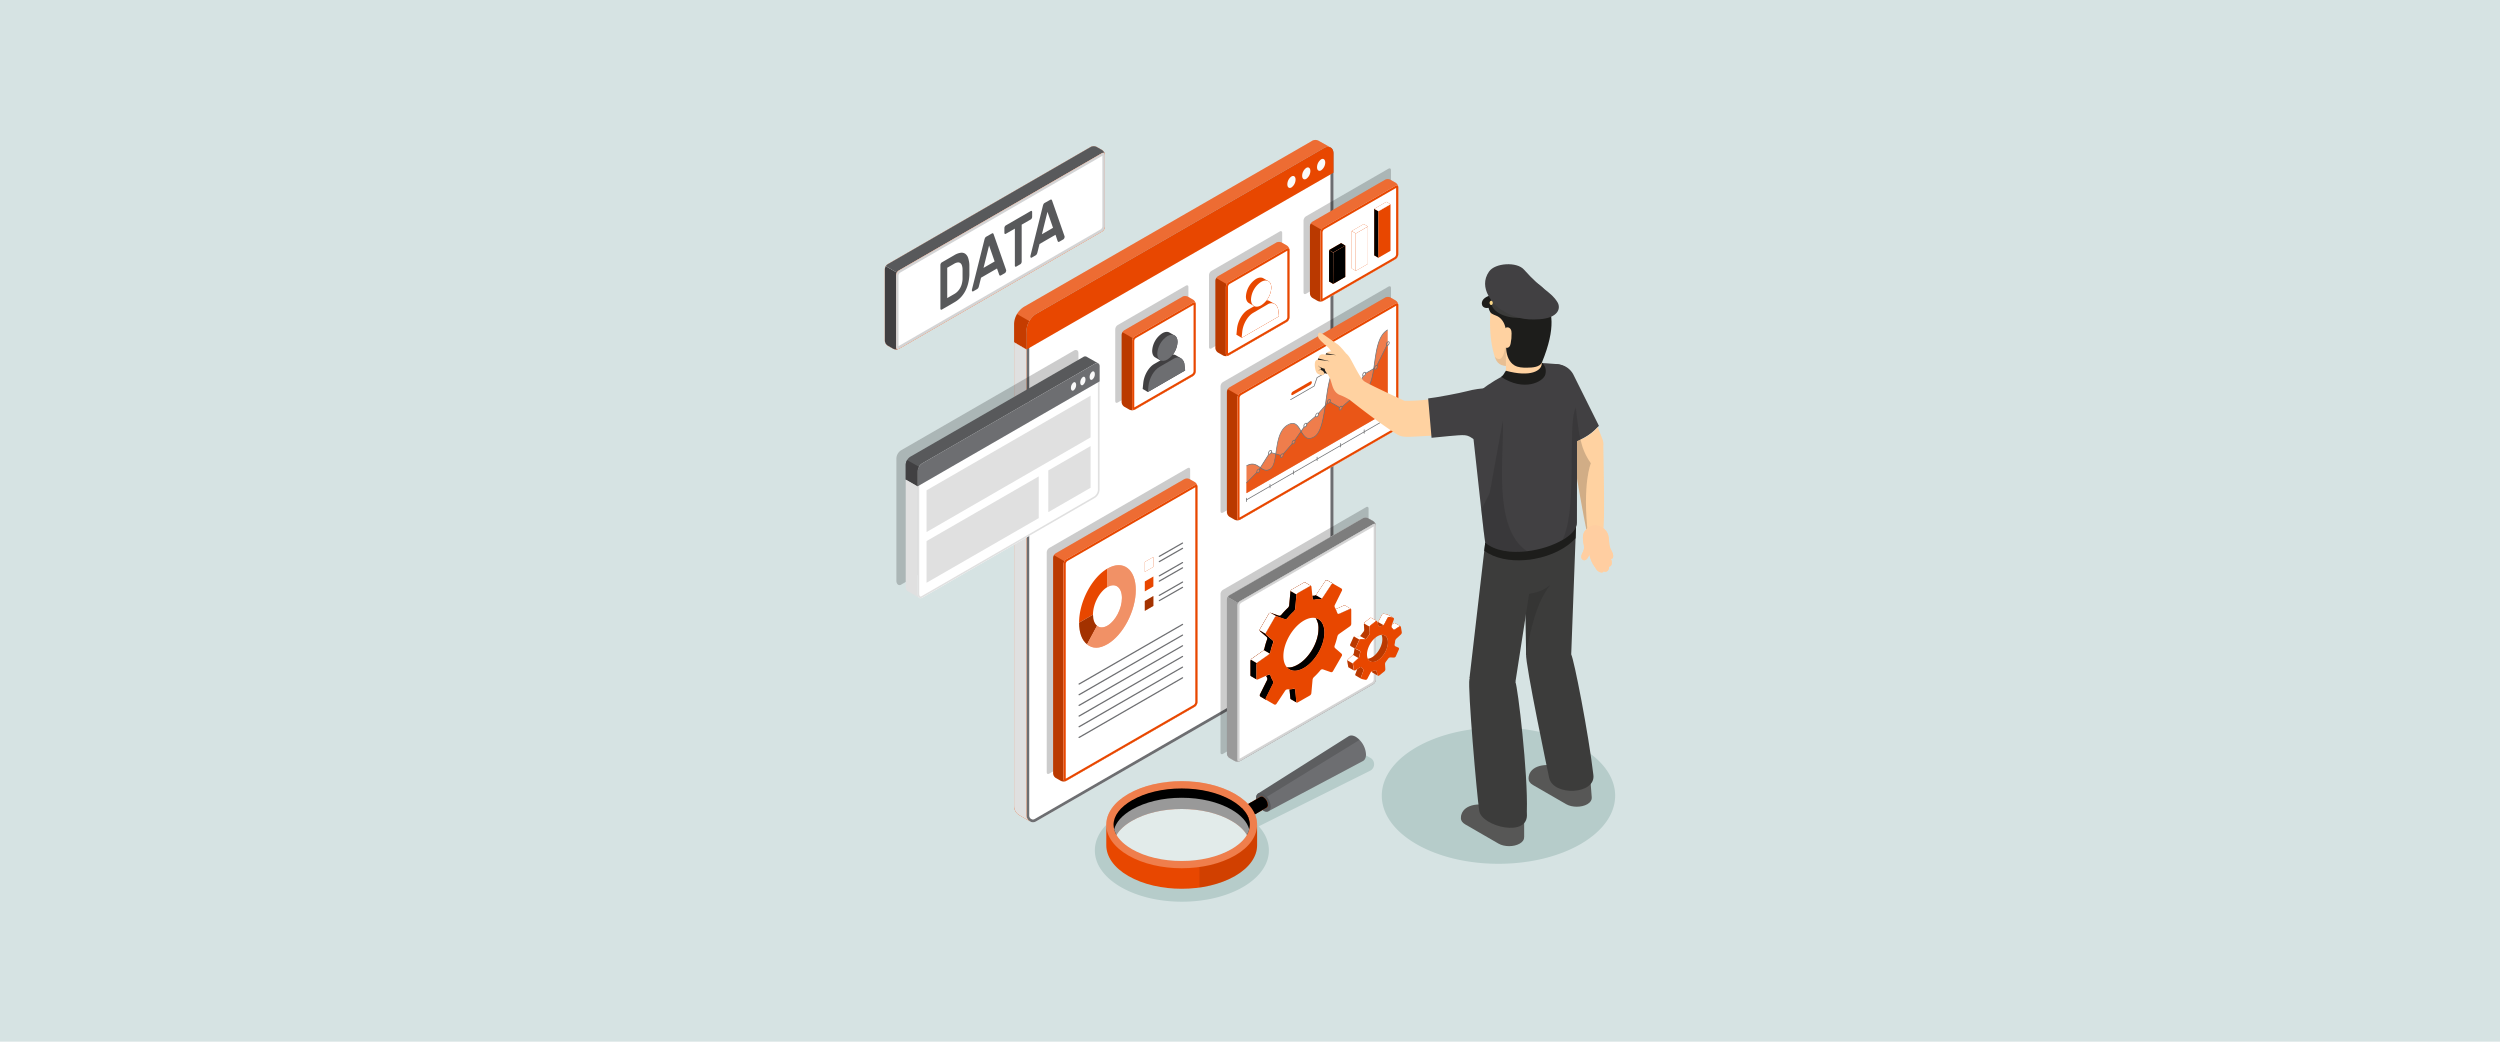 <svg xmlns="http://www.w3.org/2000/svg" width="1440" height="600" fill="none" xmlns:v="https://vecta.io/nano"><style><![CDATA[.B{fill:#e84700}.C{opacity:.2}.D{fill:#fff}.E{fill:#000}.F{fill:#6d6e71}.G{opacity:.3}.H{fill:#414042}.I{fill:#1d1d1b}.J{fill:#ffd2a1}.K{fill:#58595b}.L{fill:#e0e0e0}.M{fill:#6f6f6f}.N{fill:#3c3c3b}]]></style><path fill="#d6e3e3" d="M0 0h1440v600H0z"/><g clip-path="url(#A)"><g fill="#b6ccca"><path d="M910.65 430.57c26.25 15.32 26.24 40.16 0 55.49s-68.8 15.32-95.05 0-26.24-40.17 0-55.49 68.8-15.34 95.05 0zm-130.54 2.32a10.15 10.15 0 0 1 5 1.23l3.75 2.17a4.22 4.22 0 0 1 2.32 5.5c-.43 1.06-1.27 1.89-2.32 2.32l-63.81 31.84c4.42 4.9 6.38 10.42 5.69 16.07-.88 7.2-6.15 13.93-14.84 18.95-9.41 5.43-21.88 8.42-35.13 8.42s-25.73-3-35.13-8.42c-9.66-5.58-15-13.08-15-21.12s5.32-15.54 15-21.12c9.4-5.43 21.88-8.42 35.12-8.42 12.76 0 24.83 2.78 34.1 7.85l59.65-33.73a10.24 10.24 0 0 1 5.6-1.54z"/></g><path d="M768.07 87.91c0-.17-.04-.34-.09-.51.02-.03.02-.08 0-.11-.02-.17-.06-.34-.13-.5-.07-.25-.18-.49-.33-.71a.79.79 0 0 0-.18-.29c-.04-.08-.09-.14-.16-.2-.1-.14-.23-.27-.37-.37-.14-.11-.3-.2-.47-.27-1.25-.48-2.66-.3-3.75.47l-165.77 95.42c-3.07 1.77-5.58 6.11-5.58 12.32v276.55c0 1.4.76 2.69 2 3.35l.24.16c.09.05.18.11.29.16a2.48 2.48 0 0 0 .48.17 4.18 4.18 0 0 0 .71.09c.65 0 1.29-.19 1.85-.53l.15-.09 5.32-3.07 160.23-92.39c3.29-2.15 5.37-5.73 5.58-9.66V88.61c.02-.24 0-.48-.02-.7z" class="D"/><path d="M764.97 86.23a1.38 1.38 0 0 1 .63.14l.1.05.09.07.05.05.14.18.11.18a.65.65 0 0 1 .11.22v.07l.15.45v.14.15V367.9a10.74 10.74 0 0 1-4.78 8.28L601.5 468.56l-5.17 3h-.05l-.15.1-.1.06c-.3.19-.65.29-1 .32h-.06a1.57 1.57 0 0 1-.37-.05h-.1l-.15-.08-.12-.08-.09-.06h-.13c-.72-.38-1.17-1.13-1.17-1.94V193.16c0-6 2.47-9.6 4.78-10.94l165.7-95.45c.5-.31 1.06-.5 1.65-.54zm0-1.6c-.87.04-1.72.29-2.47.75l-165.68 95.46c-3.07 1.77-5.58 6.11-5.58 12.32v275.32 1.22c0 1.4.76 2.69 2 3.35l.24.16c.09.05.18.11.29.16a2.48 2.48 0 0 0 .48.17 4.18 4.18 0 0 0 .71.09h.08c.63-.02 1.24-.2 1.77-.53l.15-.09 5.32-3.07 160.23-92.39c3.29-2.15 5.37-5.73 5.58-9.66V87.91c0-.17-.04-.34-.09-.51.02-.03.02-.08 0-.11-.02-.17-.06-.34-.13-.5-.07-.25-.18-.49-.33-.71a.79.79 0 0 0-.18-.29c-.04-.08-.09-.14-.16-.2-.1-.14-.23-.27-.37-.37-.14-.11-.3-.2-.47-.27-.43-.22-.91-.33-1.39-.32z" class="F"/><g class="B"><path d="M766.28 84.91c-1.25-.48-2.66-.3-3.75.47l-165.71 95.46a12.37 12.37 0 0 0-5.58 9.66v10.82l-7.12-4.17v-10.69c.21-3.92 2.28-7.5 5.56-9.65l165.73-95.45a3.85 3.85 0 0 1 4-.33l6.87 3.88z"/><path d="M768.1 88.57c0-3.52-2.51-4.95-5.58-3.18l-165.7 95.45a12.37 12.37 0 0 0-5.58 9.66v10.83L768.1 99.46V88.57z"/></g><g class="C D"><path d="M762.52 85.39l-165.7 95.45c-1.64 1.03-2.98 2.45-3.92 4.14l-7.09-4.1a11.06 11.06 0 0 1 3.88-4.07L755.4 81.35c1.18-.86 2.74-.98 4.05-.33l6.81 3.88c-1.25-.46-2.65-.28-3.74.49z"/></g><path opacity=".15" d="M584.11 197.17v-10.72c.08-1.97.67-3.89 1.7-5.57l7.1 4.08a11.41 11.41 0 0 0-1.66 5.54v10.83l-7.14-4.16z" class="E"/><g fill="#fafafa"><path d="M743.88 101.65c-1.46 1.04-2.34 2.72-2.37 4.52 0 1.75 1.06 2.55 2.37 1.79 1.46-1.04 2.34-2.72 2.37-4.52 0-1.74-1.06-2.55-2.37-1.79zm8.52-4.93c-1.45 1.05-2.33 2.72-2.36 4.51 0 1.75 1.06 2.55 2.36 1.79 1.46-1.04 2.34-2.72 2.37-4.52 0-1.73-1.06-2.53-2.37-1.78zm8.57-4.93a5.69 5.69 0 0 0-2.36 4.53c0 1.74 1.06 2.54 2.36 1.79a5.7 5.7 0 0 0 2.37-4.53c-.05-1.74-1.11-2.54-2.37-1.79z"/></g><use href="#B" class="B"/><use href="#B" class="L"/><g class="C E"><path d="M704.41 339.73l82.5-47.62c.77-.45 1.39-.08 1.39.81v91.25a3.11 3.11 0 0 1-1.39 2.43l-82.5 47.63c-.78.44-1.4.08-1.4-.81v-91.27c.05-.98.57-1.88 1.4-2.42z"/></g><use href="#C" class="M"/><use href="#C" opacity=".8" class="D"/><g class="M"><path opacity=".9" d="M792.48 302.55c-.12-.78-.76-1.06-1.53-.62l-76.67 44.3c-.45.29-.83.68-1.09 1.15l-6-3.47a3.19 3.19 0 0 1 1.06-1.1l76.72-44.29a3.43 3.43 0 0 1 3.09 0l2.94 1.67c.8.54 1.34 1.4 1.48 2.36z"/><path opacity=".7" d="M714.28 438.29c-.98.48-2.12.48-3.1 0l-2.93-1.67c-.92-.58-1.49-1.57-1.55-2.65v-88.53c.02-.56.19-1.11.49-1.58l6 3.47a3.14 3.14 0 0 0-.46 1.52v88.55c0 .9.64 1.42 1.55.89z"/><use href="#D"/></g><use href="#D" opacity=".8" class="D"/><path d="M791.26 303.23v88.2c-.06.64-.39 1.23-.92 1.6l-76.37 44.02v-88.2c.06-.64.4-1.22.92-1.6l76.37-44.02zm.38-1.46c-.24 0-.48.09-.68.22l-76.68 44.24c-.91.59-1.49 1.58-1.55 2.67v88.55c0 .7.35 1.1.86 1.1.24 0 .48-.08.69-.21l76.69-44.29c.91-.6 1.48-1.59 1.54-2.67v-88.55c0-.7-.35-1.11-.86-1.11v.05h-.01z" class="G M"/><use href="#E" class="B"/><g class="C E"><use href="#E"/></g><use href="#F" class="B"/><use href="#F" class="C D"/><g class="B"><path d="M807.43 364.1l-.51-2.93c0-.26-.23-.47-.5-.46a.47.47 0 0 0-.3.12l-2.68 1.76c-.36.23-.83.14-1.07-.22 0 0 0-.01-.01-.02a6.32 6.32 0 0 0-.52-.64c-.33-.34-.45-.83-.32-1.28l1.37-3.7c.14-.35-.03-.74-.38-.88-.04-.02-.08-.03-.12-.04l-2-.46a1.11 1.11 0 0 0-1.15.54l-1.9 3.62c-.26.42-.67.73-1.15.87-.43.11-.84.24-1.25.41-.35.16-.76 0-.91-.34-.01-.03-.03-.06-.04-.1l-.69-2.27a.49.49 0 0 0-.57-.41.62.62 0 0 0-.28.14l-3 2.38a1.72 1.72 0 0 0-.57 1.29l.18 2.88c0 .51-.16 1-.47 1.4l-1.41 1.86c-.29.39-.75.62-1.24.63l-1.94-.1a1.26 1.26 0 0 0-1.12.69l-1.91 4.11c-.15.39.03.83.41 1l1.58.67c.41.2.63.65.54 1.09-.15.66-.27 1.33-.34 2-.08.5-.31.97-.66 1.33l-2.69 2.47c-.34.35-.5.84-.45 1.32l.51 2.93c0 .27.22.48.49.47.12 0 .23-.05.31-.12l2.68-1.77a.79.79 0 0 1 1.08.24 6.32 6.32 0 0 0 .52.64c.33.34.45.83.32 1.28l-1.37 3.7c-.14.35.03.74.38.88.04.02.08.03.12.04l2 .45a1.09 1.09 0 0 0 1.15-.53l1.9-3.63a2.11 2.11 0 0 1 1.15-.86c.43-.11.84-.24 1.25-.41.33-.18.75-.06.94.28.03.05.05.11.06.16l.68 2.27a.51.51 0 0 0 .59.41c.1-.02.19-.07.27-.14l3-2.39a1.65 1.65 0 0 0 .57-1.28l-.18-2.89c0-.5.17-.99.48-1.39l1.4-1.87c.29-.39.75-.62 1.24-.62l1.95.09c.47 0 .91-.26 1.12-.69l1.83-4.1a.77.77 0 0 0-.41-1l-1.57-.68c-.4-.2-.62-.64-.54-1.08.15-.66.26-1.33.33-2a2.51 2.51 0 0 1 .66-1.33l2.7-2.47a1.67 1.67 0 0 0 .46-1.33v.01zm-12.95 15.62c-3.29 2.58-6.44 1.88-7-1.57s1.59-8.35 4.87-10.93 6.44-1.88 7 1.57-1.59 8.34-4.87 10.93z"/><use href="#G"/></g><use href="#G" class="C E"/><g class="B"><path d="M778.33 359.35v-8.06a.52.52 0 0 0-.43-.59c-.12-.02-.25 0-.36.07l-6.22 2.8c-.37.16-.8 0-.96-.37-.01-.03-.03-.07-.04-.1-.34-1.08-.81-2.12-1.39-3.09-.26-.46-.3-1.01-.09-1.5l4.14-8.35c.19-.44.03-.95-.37-1.22l-4.49-2.59c-.42-.25-.97-.12-1.24.29l-5.16 7.76c-.33.42-.83.67-1.36.67-1.13-.03-2.26.09-3.36.34-.39.11-.8-.13-.91-.52a.59.59 0 0 1-.02-.14l-.68-6.78c.01-.29-.21-.53-.5-.54-.12 0-.24.03-.34.11l-7 4c-.45.29-.76.77-.84 1.3l-.7 7.77a2.57 2.57 0 0 1-.72 1.45c-1.39 1.28-2.68 2.65-3.88 4.11a1.35 1.35 0 0 1-1.37.39l-4.48-1.57c-.48-.15-1 .04-1.26.47l-5.13 8.89a1.08 1.08 0 0 0 .22 1.32l3.6 3.1a1.36 1.36 0 0 1 .35 1.38c-.66 1.77-1.21 3.58-1.62 5.42a2.68 2.68 0 0 1-.89 1.35l-6.38 4.49c-.42.33-.68.83-.71 1.37v8.06a.52.52 0 0 0 .43.59c.12.02.25 0 .36-.07l6.21-2.8c.38-.16.81.02.97.39l.03.09a14.43 14.43 0 0 0 1.38 3.08c.27.46.3 1.01.1 1.5l-4.14 8.35c-.22.44-.06.97.36 1.22l4.5 2.6c.43.21.95.09 1.24-.29l5.16-7.77a1.7 1.7 0 0 1 1.35-.67c1.13.03 2.26-.09 3.36-.34.39-.11.8.13.91.52a.59.59 0 0 1 .02.14l.69 6.78c-.01.29.21.53.5.54.12 0 .24-.03.34-.11l7-4a1.85 1.85 0 0 0 .83-1.3l.7-7.77c.08-.55.33-1.06.73-1.45 1.38-1.28 2.68-2.65 3.87-4.11a1.37 1.37 0 0 1 1.38-.39l4.48 1.57c.48.15 1-.04 1.26-.47l5.13-8.89a1.08 1.08 0 0 0-.23-1.32l-3.59-3.1c-.38-.35-.51-.89-.35-1.38.66-1.77 1.2-3.58 1.62-5.42a2.64 2.64 0 0 1 .89-1.35l6.38-4.49c.42-.33.69-.83.72-1.37zm-27.3 25.35c-6.52 3.76-11.8.71-11.8-6.81s5.28-16.67 11.8-20.43 11.79-.71 11.79 6.81-5.28 16.67-11.79 20.43z"/><use href="#H"/></g><use href="#H" class="C D"/><g class="C E"><path d="M704.41 220.05l95.41-55c.78-.45 1.4-.09 1.4.81v72c-.05.99-.57 1.89-1.4 2.42l-95.41 55c-.78.45-1.4.09-1.4-.81v-72c.05-.99.57-1.89 1.4-2.42z"/></g><path d="M797.84 171.43l-89.6 51.65c-.91.59-1.48 1.59-1.54 2.67v69.29c.06 1.08.64 2.07 1.55 2.66l2.93 1.66a3.45 3.45 0 0 0 3.1 0l89.59-51.66c.91-.59 1.48-1.59 1.54-2.67v-69.3c-.06-1.08-.63-2.07-1.55-2.65l-2.89-1.67c-.99-.49-2.15-.49-3.13.02z" class="B"/><path d="M714.28 299.35c-.98.48-2.12.48-3.1 0l-2.93-1.67c-.92-.58-1.49-1.57-1.55-2.65v-69.28a3.12 3.12 0 0 1 .49-1.57l6 3.47a3.14 3.14 0 0 0-.46 1.52v69.28c0 .9.64 1.42 1.55.9z" class="C E"/><g class="C D"><path d="M805.39 175.45c-.12-.77-.75-1-1.52-.61l-89.59 51.66c-.45.29-.83.68-1.09 1.15l-6-3.47a3.19 3.19 0 0 1 1.06-1.1l89.6-51.65a3.43 3.43 0 0 1 3.09 0l2.93 1.67c.82.53 1.38 1.38 1.52 2.35z"/></g><path d="M803.87 174.84l-89.59 51.66c-.91.59-1.49 1.58-1.55 2.67v69.29c0 1 .7 1.38 1.55.89l89.59-51.66c.91-.59 1.48-1.59 1.54-2.67v-69.29c0-.98-.69-1.38-1.54-.89z" class="D"/><path d="M804.18 176.09v68.93c-.06.64-.4 1.22-.92 1.6l-89.29 51.48v-68.93c.06-.64.4-1.22.92-1.6l89.29-51.48zm.38-1.46c-.24 0-.48.08-.69.21l-89.59 51.66c-.91.59-1.49 1.58-1.55 2.67v69.29c0 .69.35 1.1.86 1.1.24 0 .48-.08.69-.21l89.59-51.66c.91-.59 1.48-1.59 1.54-2.67v-69.29c0-.69-.34-1.1-.85-1.1z" class="B"/><g class="F"><path d="M717.97 288.12c-.08 0-.14-.04-.18-.11-.06-.09-.03-.22.07-.27l81.35-47c.1-.06.23-.02.29.08.06.09.03.22-.07.27l-81.35 47s-.07.03-.11.03z"/><path d="M717.97 289.13c-.12 0-.21-.09-.21-.21v-1.95c0-.12.09-.21.21-.21s.21.09.21.21v1.95c0 .12-.09.21-.21.21z"/><use href="#I"/><path d="M745.09 273.4c-.12 0-.21-.09-.21-.21v-2c0-.12.09-.21.21-.21s.21.09.21.21v2c0 .12-.09.21-.21.21zm13.56-7.87c-.11 0-.2-.08-.21-.19v-2.01c0-.12.09-.21.21-.21a.2.2 0 0 1 .2.2v2.01a.2.2 0 0 1-.2.2zm13.55-7.86c-.12 0-.21-.09-.21-.21v-2c0-.11.1-.2.21-.21.12 0 .21.09.21.21v2c0 .12-.09.21-.21.21zm13.56-7.87c-.12 0-.21-.09-.21-.21v-2c0-.12.09-.21.21-.21s.21.09.21.21v2c0 .12-.09.21-.21.21zm13.56-7.86c-.12 0-.21-.09-.21-.21v-2c0-.12.09-.21.21-.21.11 0 .2.1.21.21v2c0 .11-.1.2-.21.21z"/></g><g class="B"><path opacity=".7" d="M717.97 268.34c6.78-3.92 8.48 4.89 13.56 2s1.69-20.55 10.17-25.44 6.78 11.74 15.25 6.84 5.08-36.2 13.56-41.09 6.78 19.81 15.25 14.8 3.39-29.48 13.56-35.35v47l-81.35 47v-15.76z"/><path opacity=".7" d="M799.32 198.92v38.11l-81.35 47v-5.87l6-6c.12.3.43.38.79.17a1.86 1.86 0 0 0 .85-1.47c.02-.2-.06-.39-.21-.52l5.5-8.74c.19.13.45.13.64 0a1.75 1.75 0 0 0 .67-.78l5.43 1.56a1.5 1.5 0 0 0-.17.69c0 .54.38.76.85.49.49-.33.8-.88.84-1.47a.88.88 0 0 0-.08-.39l5.26-6.08c.13.25.42.31.76.11.5-.32.81-.87.84-1.46a.67.67 0 0 0-.17-.49l5.43-7.84a.57.57 0 0 0 .68 0c.49-.33.8-.88.84-1.47a.81.81 0 0 0 0-.22l5.13-4.46c.1.38.43.5.83.28.49-.33.8-.88.84-1.47a.86.86 0 0 0-.09-.39l5.27-6.08c.13.24.42.3.75.1a1.65 1.65 0 0 0 .6-.63l5.58 3.23c-.15.25-.24.54-.25.83 0 .54.38.76.85.49.5-.33.82-.87.85-1.47a.81.81 0 0 0 0-.22l5.14-4.45c.09.38.42.5.82.27.5-.33.82-.87.85-1.47a.55.55 0 0 0-.32-.57l5.72-11.56c.18.05.38.02.53-.09.5-.32.82-.87.85-1.46l5.08-2.93c0 .54.38.76.85.49.5-.33.82-.87.85-1.47.03-.24-.1-.48-.32-.58l5.7-11.52c.18 0 .36-.06.49-.2z"/></g><g class="F"><path d="M717.97 278.33a.2.2 0 0 1-.2-.22.19.19 0 0 1 .05-.13l6-6.05c.08-.08.21-.08.29 0s.08.2 0 .28l-6 6c-.03.06-.08.1-.14.11v.01zm7.42-7.86s-.07.01-.11 0c-.1-.06-.13-.19-.07-.29l5.51-8.74c.05-.1.18-.13.27-.07.1.06.13.19.07.29l-5.51 8.75s-.11.07-.17.06h.01zm12.24-7.99h-.06l-5.42-1.56c-.11-.03-.17-.15-.14-.26.02-.1.12-.17.22-.15h.03l5.43 1.56c.11.03.17.15.14.26-.03.08-.11.14-.2.14v.01zm1.43-.67s-.1-.02-.13-.06c-.08-.08-.08-.21 0-.29l5.27-6.08c.08-.08.2-.08.28 0s.08.21 0 .29l-5.27 6.08s-.1.06-.16.06h.01zm6.71-7.94s-.08.02-.12 0c-.1-.06-.12-.19-.06-.29l5.43-7.83c.08-.07.21-.07.29 0 .09.07.12.2.05.29l-5.39 7.74c-.04.07-.12.1-.2.09zm6.92-9.52c-.06 0-.12-.02-.16-.07-.08-.08-.08-.2 0-.28l5.14-4.45c.1-.06.23-.02.29.08.04.07.03.16-.02.23l-5.14 4.45s-.07.05-.11.05v-.01zm6.71-6.03s-.09-.02-.13-.05c-.08-.08-.08-.22 0-.3l5.27-6.08c.08-.08.22-.08.3 0a.24.24 0 0 1 0 .3l-5.28 6.04c-.04.05-.1.09-.16.09zm12.2-3.39h-.1l-5.53-3.25a.2.2 0 0 1-.09-.27c.06-.11.18-.15.29-.09l5.58 3.22c.1.06.13.19.07.29-.04.08-.14.12-.23.1h.01zm1.42-.36c-.06 0-.11-.03-.15-.07-.08-.08-.08-.21 0-.3l5.13-4.44c.1-.06.23-.02.29.08.04.07.03.16-.02.23l-5.13 4.45s-.08.04-.12.05zm6.49-6.23h-.09c-.1-.05-.15-.17-.1-.28l5.71-11.54c.05-.1.18-.14.28-.09s.15.17.1.28l-5.71 11.52c-.04.07-.11.11-.19.11zm7.1-13.11c-.07 0-.14-.04-.18-.1-.06-.1-.03-.23.07-.29l5.09-2.93c.09-.06.22-.03.28.06.06.1.03.23-.07.29l-5.09 2.96h-.1v.01zm6.46-4.5h-.09c-.1-.05-.15-.17-.1-.28l5.7-11.52c.05-.1.18-.15.28-.1s.15.18.1.28l-5.71 11.52a.2.2 0 0 1-.18.1z"/><path d="M724.37 272.58a.62.62 0 0 1-.32-.09c-.25-.16-.38-.44-.36-.73a2.08 2.08 0 0 1 1-1.65c.32-.24.78-.17 1.02.15.11.15.16.33.14.52a2.08 2.08 0 0 1-1 1.65c-.14.09-.31.15-.48.15zm.48-2.1c-.43.29-.71.76-.74 1.28 0 .18.05.32.15.37a.42.42 0 0 0 .39-.06c.44-.29.71-.77.74-1.29.02-.14-.03-.27-.14-.36-.13-.05-.29-.03-.4.06zm6.3-8.67a.61.61 0 0 1-.32-.08c-.25-.16-.38-.44-.36-.73a2.08 2.08 0 0 1 1-1.65.77.77 0 0 1 .8-.06c.25.16.38.44.36.73a2.08 2.08 0 0 1-1 1.65c-.14.09-.31.14-.48.14zm.48-2.1c-.43.29-.7.77-.74 1.29a.4.4 0 0 0 .14.37.44.44 0 0 0 .4-.06c.44-.29.71-.77.74-1.29.02-.14-.04-.28-.15-.37a.42.42 0 0 0-.39.06zm6.34 4.06c-.11 0-.23-.03-.33-.08-.24-.16-.37-.44-.35-.73a2.08 2.08 0 0 1 1-1.65c.2-.13.45-.16.68-.08.24.16.38.44.35.73-.03.67-.38 1.29-.95 1.65a.99.99 0 0 1-.4.16zm.76-2.19c-.1 0-.2.04-.28.09-.44.29-.71.77-.74 1.29-.02.14.04.28.14.37a.42.42 0 0 0 .39-.06c.44-.29.72-.77.75-1.29.02-.14-.04-.28-.15-.37-.04-.03-.1-.04-.15-.03h.04zm5.98-5.63c-.11 0-.23-.03-.33-.08-.24-.17-.37-.44-.35-.73.03-.67.39-1.29.95-1.65.24-.17.55-.19.81-.06.24.16.38.44.35.73-.03.67-.38 1.29-.95 1.65-.15.09-.31.13-.48.14zm.48-2.1c-.44.29-.71.77-.74 1.29-.02.14.03.27.14.36.13.06.28.03.39-.06.44-.28.72-.76.75-1.28.05-.17-.05-.35-.22-.4-.12-.03-.24 0-.32.09zm6.3-7.69a.63.63 0 0 1-.33-.09.79.79 0 0 1-.35-.72 2.08 2.08 0 0 1 1-1.65c.24-.17.55-.19.81-.06.24.16.38.44.35.73-.03.67-.39 1.28-.95 1.64a.99.99 0 0 1-.53.15zm.48-2.1c-.44.29-.71.77-.74 1.29-.05.16.03.34.19.39.12.04.25 0 .34-.09.43-.29.71-.76.74-1.28a.4.4 0 0 0-.14-.37.42.42 0 0 0-.39.06zm6.3-3.77c-.1 0-.21-.02-.3-.06-.24-.16-.38-.44-.35-.73.03-.67.39-1.28.95-1.64.24-.17.55-.19.81-.06.24.16.38.44.35.73-.04.68-.42 1.29-1 1.64a.93.93 0 0 1-.46.12zm.48-2.1c-.43.29-.71.76-.74 1.28 0 .19 0 .32.14.37s.23 0 .39-.06c.43-.29.71-.76.74-1.28 0-.19-.05-.32-.14-.37a.42.42 0 0 0-.39.06zm13.07-1.81a.62.62 0 0 1-.32-.09c-.24-.16-.38-.44-.35-.73.03-.67.38-1.29.95-1.65a.71.71 0 0 1 1.01.12c.12.16.18.36.15.55a2.08 2.08 0 0 1-1 1.65c-.13.08-.28.14-.44.15zm.76-2.19a.53.53 0 0 0-.27.08c-.44.29-.72.77-.75 1.29-.05.17.05.35.22.4.12.03.24 0 .32-.09.44-.29.71-.77.74-1.29.02-.14-.04-.28-.14-.37l-.12-.02zm6.02-3.69a.61.61 0 0 1-.32-.08c-.24-.16-.38-.44-.35-.73.04-.68.41-1.3 1-1.65a.71.71 0 0 1 1.01.12c.12.16.18.36.15.55-.03.67-.39 1.29-.95 1.65a.93.93 0 0 1-.54.14zm.49-2.1c-.44.29-.72.77-.75 1.29-.01.14.04.28.15.37a.42.42 0 0 0 .39-.06c.44-.29.71-.77.74-1.29.02-.14-.04-.28-.14-.37a.42.42 0 0 0-.39.06zm13.07-15.51c-.11 0-.23-.03-.33-.08-.24-.16-.37-.44-.35-.73.03-.67.39-1.29.95-1.65.24-.17.55-.19.81-.06.24.16.38.44.35.73-.03.67-.38 1.29-.95 1.65-.15.09-.31.13-.48.14zm.48-2.1c-.44.29-.71.77-.74 1.29-.02.14.04.28.14.37a.42.42 0 0 0 .39-.06c.44-.29.72-.77.75-1.29 0-.18 0-.32-.15-.37a.42.42 0 0 0-.39.06zm-7.26 6.02a.62.62 0 0 1-.32-.09c-.24-.16-.38-.44-.35-.73.03-.67.38-1.29.95-1.65a.77.77 0 0 1 .8-.06c.25.16.38.44.36.73a2.08 2.08 0 0 1-1 1.65c-.13.08-.28.14-.44.15zm.49-2.11c-.44.29-.72.77-.75 1.29 0 .18.05.32.15.37a.42.42 0 0 0 .39-.06c.44-.29.71-.77.74-1.29.02-.14-.03-.27-.14-.36a.37.37 0 0 0-.39.05zm13.1-15.47a.72.72 0 0 1-.32-.08c-.25-.16-.38-.44-.36-.73.03-.67.39-1.29.95-1.65.24-.17.55-.19.81-.06.24.16.38.44.35.73-.03.67-.38 1.29-.95 1.65-.15.09-.31.13-.48.14zm.76-2.19c-.1 0-.2.04-.28.09-.44.29-.71.77-.74 1.29-.02.14.04.28.14.37a.42.42 0 0 0 .39-.06c.44-.29.72-.77.75-1.29.02-.14-.04-.28-.15-.37a.22.22 0 0 0-.14-.02h.03v-.01zm-34.68 35.42c-.11 0-.23-.03-.33-.08-.24-.16-.38-.44-.35-.73a2.08 2.08 0 0 1 1-1.65.71.71 0 0 1 1.01.12c.12.16.18.36.15.55-.03.67-.39 1.28-.95 1.65a.98.98 0 0 1-.53.14zm.75-2.19c-.1 0-.19.04-.27.09-.44.29-.71.77-.74 1.29-.02.14.03.27.14.36.13.05.28.04.39-.05.43-.29.7-.77.74-1.29a.4.4 0 0 0-.14-.37c-.03-.04-.07-.06-.12-.07v.04z"/><path d="M729.47 271.12a6.86 6.86 0 0 1-3.8-1.71c-2-1.44-4.08-2.92-7.59-.89l-.21-.36c3.75-2.17 6-.53 8.05.91 1.75 1.26 3.26 2.34 5.51 1s2.72-5.21 3.4-9.81c.89-6 1.9-12.83 6.76-15.63 4.42-2.56 6.2.52 7.92 3.5.67 1.4 1.62 2.65 2.79 3.66 1.25.85 2.7.75 4.55-.32 4.14-2.39 5.43-11.54 6.67-20.39s2.56-18.2 6.88-20.7a3.73 3.73 0 0 1 3.21-.49c2.25.84 3.5 4.5 4.72 8s2.4 7 4.46 7.75c.98.29 2.04.11 2.86-.49 4-2.34 4.9-9.06 5.9-16.17 1.11-7.89 2.26-16.06 7.66-19.18l.21.36c-5.23 3-6.36 11.08-7.45 18.88-1 7.21-2 14-6.1 16.46-.94.67-2.13.87-3.23.53-2.24-.83-3.5-4.48-4.71-8s-2.4-7-4.47-7.78a3.32 3.32 0 0 0-2.85.46c-4.15 2.4-5.43 11.55-6.67 20.4s-2.56 18.2-6.89 20.7c-2 1.14-3.6 1.23-5 .29a11.44 11.44 0 0 1-2.93-3.79c-1.68-2.93-3.28-5.7-7.34-3.35-4.69 2.7-5.68 9.41-6.56 15.33-.7 4.71-1.3 8.77-3.61 10.11a4.34 4.34 0 0 1-2.14.72z"/><path d="M770.97 208.85c.73-.42 1.33-.08 1.33.77a2.9 2.9 0 0 1-1.33 2.28c-.73.43-1.32.08-1.32-.76.05-.93.54-1.78 1.32-2.29zm-27.58 21.54c-.08 0-.14-.04-.18-.11-.06-.09-.03-.22.07-.27l13.5-7.77 1.67-4.82s.05-.09.09-.11l6.78-3.91c.09-.06.22-.03.28.06.06.1.03.23-.07.29l-6.71 3.87-1.67 4.82s-.05.09-.1.11l-13.55 7.83s-.07.02-.11.01z"/></g><path d="M743.77 227.03c.05-.61.39-1.16.9-1.5l10.06-5.8c.5-.29.9-.09.9.46-.04.62-.38 1.17-.9 1.5l-10.06 5.8c-.49.29-.9.08-.9-.46z" class="B"/><g class="C E"><path d="M752.23 124.6l47.57-27.46c.77-.45 1.4-.08 1.4.81v41.41c-.05.99-.57 1.89-1.4 2.42l-47.57 27.45c-.78.45-1.4.09-1.4-.8v-41.41c.05-.98.57-1.88 1.4-2.42z"/></g><path d="M797.82 103.55l-41.76 24.09c-.91.59-1.48 1.59-1.54 2.67v38.7c.06 1.09.63 2.08 1.55 2.66l2.9 1.66a3.45 3.45 0 0 0 3.1 0l41.78-24.1c.91-.59 1.48-1.59 1.54-2.67v-38.7a3.35 3.35 0 0 0-1.55-2.63l-2.93-1.66a3.43 3.43 0 0 0-3.09-.02z" class="B"/><path d="M762.1 173.32c-.98.47-2.12.47-3.1 0l-2.93-1.67a3.32 3.32 0 0 1-1.55-2.66v-38.68c0-.56.16-1.1.45-1.58l6 3.5c-.29.45-.44.97-.46 1.51v38.69c.04.9.68 1.41 1.59.89z" class="C E"/><g class="C D"><path d="M805.37 107.58c-.12-.78-.75-1.06-1.52-.62l-41.75 24.09a3.2 3.2 0 0 0-1.13 1.18l-6-3.48c.26-.45.62-.82 1.06-1.09l41.76-24.09a3.43 3.43 0 0 1 3.09 0l2.96 1.66c.83.52 1.39 1.38 1.53 2.35z"/></g><path d="M803.85 106.97l-41.75 24.08c-.91.59-1.49 1.58-1.55 2.67v38.71c0 1 .69 1.38 1.55.89l41.75-24.09c.91-.59 1.48-1.59 1.54-2.67v-38.7c0-.99-.69-1.39-1.54-.89z" class="D"/><g class="B"><path d="M804.16 108.23v38.33c-.06.64-.4 1.22-.92 1.6l-41.45 23.91v-38.35c.06-.64.4-1.22.92-1.6l41.45-23.89zm.38-1.45c-.24 0-.48.08-.69.21l-41.75 24.06c-.91.59-1.49 1.58-1.55 2.67v38.71c0 .7.35 1.1.86 1.1.24-.01.48-.08.69-.21l41.75-24.09c.91-.59 1.48-1.59 1.54-2.67v-38.7c0-.7-.34-1.1-.85-1.1v.02z"/><use href="#J"/></g><use href="#J" class="C E"/><g class="B"><path d="M793.98 148.48l6.95-4.01v-26.83l-6.95 4.01v26.83z"/><use href="#K"/></g><g class="D"><use href="#K" opacity=".25"/><path d="M800.97 117.64l-7 3.91-2.39-1.32 2.3 1.54c-.05.78 0 25.87.1 26.67.1-.8.15-25.94.1-26.7l6.89-4.1z" class="G"/></g><use href="#L" class="B"/><use href="#L" opacity=".1" class="D"/><use href="#M" class="B"/><use href="#M" class="D G"/><use href="#N" class="B"/><g class="D"><use href="#N" opacity=".55"/><path d="M781.04 134.51l6.86-4.07-6.93 3.91-2.39-1.28 2.3 1.43.09 21.5.07-21.49z" class="G"/></g><use href="#O" class="B"/><use href="#O" opacity=".45" class="E"/><use href="#P" class="B"/><use href="#P" class="E G"/><use href="#Q" class="B"/><use href="#Q" opacity=".15" class="E"/><path d="M774.87 141.43l-6.9 3.9-2.39-1.27 2.3 1.5.09 18c.11-.5.11-18 .11-18l6.79-4.13z" class="D G"/><g class="C E"><path d="M604.31 315.65l79.82-46.05c.77-.44 1.4-.08 1.4.81v126.82c-.05.98-.57 1.88-1.4 2.42l-79.82 46c-.78.45-1.4.09-1.4-.81V318.07c.05-.98.57-1.88 1.4-2.42z"/></g><path d="M682.14 276.01l-74 42.68c-.91.59-1.48 1.59-1.54 2.67v124.1c.06 1.08.63 2.07 1.55 2.65l2.93 1.67a3.45 3.45 0 0 0 3.1 0l74-42.67c.91-.59 1.48-1.59 1.54-2.67V280.32c-.06-1.09-.63-2.08-1.55-2.66l-2.94-1.66c-.97-.49-2.12-.48-3.09.01z" class="B"/><path d="M614.18 449.76c-.98.48-2.12.48-3.1 0l-2.93-1.67c-.92-.58-1.49-1.57-1.55-2.65V321.36c.02-.56.19-1.11.49-1.58l6 3.47a2.94 2.94 0 0 0-.46 1.52v124.1c0 .9.64 1.42 1.55.89z" class="C E"/><g class="C D"><path d="M689.7 280.04c-.12-.78-.75-1.06-1.52-.61l-74 42.67c-.45.29-.83.68-1.09 1.15l-6-3.47c.26-.45.62-.82 1.06-1.09l74-42.68a3.43 3.43 0 0 1 3.09 0l2.93 1.66c.83.53 1.39 1.4 1.53 2.37z"/></g><path d="M688.18 279.43l-74 42.67c-.91.59-1.49 1.58-1.55 2.67v124.1c0 1 .69 1.39 1.55.89l74-42.67c.91-.59 1.48-1.59 1.54-2.67v-124.1c0-.99-.69-1.38-1.54-.89z" class="D"/><g class="B"><path d="M688.49 280.67v123.75a2.21 2.21 0 0 1-.93 1.6l-73.69 42.5V324.77c.06-.64.4-1.22.92-1.6l73.7-42.5zm.38-1.45c-.24 0-.48.08-.69.21l-74 42.67c-.91.59-1.49 1.58-1.55 2.67v124.1c0 .7.35 1.11.86 1.11.25-.01.48-.09.69-.22l74-42.67c.91-.59 1.48-1.59 1.54-2.67v-124.1c0-.7-.35-1.1-.85-1.1zm-50.99 48.27v10.65c-4.6 2.66-8.33 9.79-8.33 15.93l-8 4.61c0-12.02 7.32-25.99 16.33-31.19z"/><use href="#R"/></g><g class="G E"><use href="#R"/></g><use href="#S" class="B"/><g opacity=".4" class="D"><use href="#S"/></g><use href="#T" class="B"/><use href="#T" opacity=".4" class="D"/><g class="F"><path d="M667.77 320.81c-.13 0-.24-.07-.31-.18-.09-.17-.03-.38.13-.48l13.38-7.66c.17-.1.38-.04.48.13s.04.38-.13.48l-13.35 7.66c-.06.04-.13.05-.2.05z"/><use href="#U"/></g><path d="M664.25 332.11l-4.75 2.75c-.06.04-.1.1-.1.17v5.49c0 .06 0 .09.1.06l4.75-2.75c.06-.03.1-.09.1-.16v-5.5c0-.06-.04-.09-.1-.06z" class="B"/><g class="F"><path d="M667.77 332.05c-.13 0-.24-.07-.31-.18-.09-.17-.03-.38.13-.48l13.38-7.66c.17-.1.38-.04.48.13s.04.38-.13.48L667.97 332c-.06.04-.13.05-.2.05zm0 3.03c-.19.01-.36-.14-.37-.33 0-.14.07-.27.19-.33l13.38-7.65c.17-.1.38-.04.48.13s.04.38-.13.48l-13.35 7.65c-.06.04-.13.05-.2.05z"/></g><path d="M664.25 343.35l-4.75 2.75c-.06.04-.1.1-.1.17v5.49c0 .06 0 .09.1.06l4.75-2.75c.06-.03.1-.09.1-.16v-5.5c0-.06-.04-.09-.1-.06z" class="B"/><path d="M664.25 343.35l-4.75 2.75c-.06.04-.1.1-.1.17v5.49c0 .06 0 .09.1.06l4.75-2.75c.06-.03.1-.09.1-.16v-5.5c0-.06-.04-.09-.1-.06z" class="E G"/><g class="F"><path d="M667.77 343.29c-.13 0-.24-.07-.31-.18-.1-.17-.04-.38.13-.48l13.38-7.66c.17-.09.38-.03.48.13.1.17.04.38-.13.48l-13.35 7.65a.36.36 0 0 1-.2.06z"/><path d="M667.77 346.32c-.13 0-.24-.07-.31-.18-.09-.17-.03-.38.13-.48l13.38-7.65c.17-.1.38-.04.48.13s.04.38-.13.48l-13.35 7.61c-.05.05-.13.08-.2.09z"/><use href="#V"/><path d="M621.56 400.5c-.13 0-.24-.07-.31-.18-.1-.17-.04-.38.13-.48l59.59-34.33c.17-.1.38-.04.48.13s.04.38-.13.48l-59.53 34.33c-.07.04-.15.06-.23.05zm0 6.15c-.19.01-.36-.14-.37-.33 0-.14.07-.27.19-.33l59.59-34.33c.17-.1.38-.04.48.13s.04.38-.13.48l-59.53 34.33c-.07.04-.15.06-.23.05zm0 6.15c-.19.01-.36-.14-.37-.33 0-.14.07-.27.19-.33l59.59-34.33c.17-.09.38-.03.48.13.1.17.04.38-.13.48l-59.53 34.33c-.07.04-.15.06-.23.05zm0 6.15c-.19.01-.36-.14-.37-.33 0-.14.07-.27.19-.33l59.59-34.33c.17-.09.38-.03.48.13.1.17.04.38-.13.48l-59.53 34.34c-.07.04-.15.05-.23.04z"/><path d="M621.56 425.1c-.13 0-.24-.06-.31-.17-.1-.17-.04-.38.13-.48l59.59-34.34c.17-.09.38-.03.48.13a.36.36 0 0 1-.13.49l-59.53 34.33c-.07.04-.15.05-.23.04z"/></g><g class="C E"><path d="M697.78 156.05l39.36-22.73c.77-.45 1.4-.09 1.4.8v41.42a3.13 3.13 0 0 1-1.4 2.42l-39.36 22.73c-.77.45-1.4.08-1.4-.81v-41.41c.05-.98.57-1.88 1.4-2.42z"/></g><path d="M735.15 139.73l-33.54 19.35c-.91.59-1.48 1.59-1.54 2.67v38.71c.06 1.08.63 2.07 1.55 2.65l2.94 1.67a3.43 3.43 0 0 0 3.09 0l33.54-19.35c.91-.59 1.48-1.59 1.54-2.67v-38.73c-.06-1.08-.63-2.07-1.55-2.65l-2.94-1.67a3.43 3.43 0 0 0-3.09.02z" class="B"/><path d="M707.65 204.76c-.98.48-2.12.48-3.1 0l-2.93-1.67a3.37 3.37 0 0 1-1.55-2.65v-38.69a3.12 3.12 0 0 1 .49-1.57l6 3.47a3.13 3.13 0 0 0-.45 1.52v38.7c0 .9.63 1.42 1.54.89z" class="C E"/><g class="C D"><path d="M742.71 143.75c-.12-.77-.75-1-1.52-.61l-33.54 19.36c-.45.29-.83.68-1.09 1.15l-6-3.47a3.19 3.19 0 0 1 1.06-1.1l33.55-19.36a3.43 3.43 0 0 1 3.09 0l2.93 1.66c.83.53 1.38 1.4 1.52 2.37z"/></g><path d="M741.19 143.14l-33.54 19.36c-.91.59-1.48 1.59-1.54 2.67v38.7c0 1 .69 1.39 1.54.89l33.54-19.35c.91-.59 1.48-1.59 1.54-2.67v-38.71c0-.98-.69-1.38-1.54-.89z" class="D"/><g class="B"><path d="M741.5 144.39v38.35a2.21 2.21 0 0 1-.93 1.6l-33.23 19.18v-38.35a2.21 2.21 0 0 1 .93-1.6l33.23-19.18zm.38-1.46c-.24 0-.48.08-.69.21l-33.54 19.36c-.91.59-1.48 1.59-1.54 2.67v38.7c0 .7.34 1.1.85 1.1.24 0 .48-.08.69-.21l33.54-19.35c.91-.59 1.48-1.59 1.54-2.67v-38.71c0-.7-.35-1.1-.85-1.1zm-26.7 51.63l21.47-12.39-.36-3.09c-.03-1.6-.82-3.08-2.12-4l-3-1.73a4.08 4.08 0 0 0-4.14.34l-8.23 4.75c-3.15 1.82-5.82 6.46-6.27 10.87l-.35 3.5 3 1.75z"/><path d="M730.56 161.95c1.06.61 1.71 1.92 1.71 3.79-.23 4.11-2.39 7.86-5.84 10.11-1.62.94-3.08 1-4.13.41l-2.94-1.69c-1.05-.61-1.71-1.92-1.71-3.78a12.91 12.91 0 0 1 5.84-10.12c1.62-.93 3.08-1 4.13-.41l2.94 1.69z"/><use href="#W"/></g><use href="#W" opacity=".5" class="D"/><g class="C E"><path d="M643.78 187.23l39.36-22.73c.77-.45 1.39-.09 1.39.8v41.41c-.05.99-.57 1.89-1.39 2.43l-39.36 22.73c-.78.45-1.4.08-1.4-.81v-41.42c.05-.98.57-1.88 1.4-2.41z"/></g><path d="M681.15 170.89l-33.54 19.34c-.91.59-1.48 1.59-1.54 2.67v38.73c.06 1.08.63 2.07 1.55 2.65l2.93 1.67a3.45 3.45 0 0 0 3.1 0l33.54-19.35c.91-.59 1.48-1.59 1.54-2.67v-38.7a3.37 3.37 0 0 0-1.55-2.65l-2.94-1.67c-.97-.49-2.11-.5-3.09-.02z" class="B"/><path d="M653.65 235.93c-.98.48-2.12.48-3.1 0l-2.93-1.67c-.92-.58-1.49-1.57-1.55-2.65v-38.69a3.12 3.12 0 0 1 .49-1.57l6 3.47a2.94 2.94 0 0 0-.46 1.52v38.7c0 .9.64 1.42 1.55.89z" class="C E"/><g class="C D"><path d="M688.71 174.92c-.12-.78-.76-1-1.53-.61l-33.53 19.36c-.45.29-.83.68-1.09 1.15l-6-3.47c.26-.45.62-.83 1.06-1.1l33.54-19.36a3.43 3.43 0 0 1 3.09 0l2.94 1.66c.82.54 1.38 1.4 1.52 2.37z"/></g><path d="M687.19 174.31l-33.54 19.36a3.38 3.38 0 0 0-1.55 2.67v38.7c0 1 .69 1.38 1.55.89l33.54-19.35c.91-.59 1.48-1.59 1.54-2.67v-38.68c0-1-.69-1.41-1.54-.92z" class="D"/><path d="M687.49 175.56v38.35c-.06.64-.39 1.23-.92 1.6l-33.23 19.18v-38.35c.06-.64.39-1.23.92-1.6l33.23-19.18zm.38-1.46a1.36 1.36 0 0 0-.68.21l-33.54 19.36a3.38 3.38 0 0 0-1.55 2.67v38.7c0 .7.35 1.1.86 1.1.24 0 .48-.08.69-.21l33.54-19.35c.91-.59 1.48-1.59 1.54-2.67v-38.68c0-.7-.35-1.1-.86-1.1v-.03z" class="B"/><path d="M661.17 225.8l21.47-12.4-.35-3.09c-.03-1.6-.82-3.08-2.12-4l-3-1.73a4.08 4.08 0 0 0-4.14.34l-8.23 4.75c-3.16 1.82-5.83 6.46-6.27 10.87l-.35 3.5 2.99 1.76z" class="H"/><path d="M682.29 210.31c-.03-1.6-.82-3.08-2.12-4-1.34-.66-2.93-.54-4.15.33l-8.23 4.75c-3.15 1.83-5.82 6.46-6.27 10.88l-.35 3.5 21.47-12.4-.35-3.06z" class="F"/><path d="M676.55 193.23c1.06.61 1.72 1.92 1.72 3.79-.23 4.11-2.4 7.87-5.85 10.11-1.61.94-3.07 1-4.13.41l-2.93-1.69c-1.06-.61-1.71-1.92-1.71-3.78a12.91 12.91 0 0 1 5.84-10.12c1.61-.93 3.07-1 4.13-.41l2.93 1.69z" class="H"/><path d="M672.42 207.08c-1.61.94-3.07 1-4.13.41s-1.71-1.92-1.71-3.78c.24-4.11 2.4-7.86 5.84-10.12 1.62-.93 3.08-1 4.13-.41s1.72 1.92 1.72 3.79c-.23 4.11-2.4 7.87-5.85 10.11z" class="F"/><g class="C E"><path d="M621.18 203.48v71.22c-.1 1.87-1.08 3.57-2.65 4.59l-99.56 57.49c-.27.16-.57.25-.88.25a1.27 1.27 0 0 1-.34-.05c-.08-.01-.15-.04-.22-.07l-.24-.13c-.3-.23-.54-.53-.69-.88a3.1 3.1 0 0 1-.28-1.34v-70.58c.11-1.86 1.09-3.57 2.65-4.59l99.58-57.44c.52-.36 1.19-.45 1.78-.22.08.03.16.07.23.13a.77.77 0 0 1 .18.18c.03.03.06.06.08.09a.64.64 0 0 1 .08.14c.07.11.12.22.16.34.03.07.05.15.06.23v.06.24c.05.09.06.23.06.34z"/></g><path d="M633.38 211v71.23c-.1 1.86-1.09 3.56-2.65 4.58l-99.59 57.49a1.66 1.66 0 0 1-.87.25 1.93 1.93 0 0 1-.34 0l-.23-.08-.23-.12c-.3-.24-.54-.54-.7-.89-.19-.42-.28-.88-.28-1.34V271.5c.1-1.86 1.09-3.56 2.65-4.58l99.59-57.45a1.89 1.89 0 0 1 1.78-.22c.08.03.15.08.22.13.06.05.12.11.17.18.03.02.06.05.08.09a.42.42 0 0 1 .09.14c.07.11.12.22.16.34.03.08.05.16.06.24v.24c.08.17.09.28.09.39z" class="D"/><path d="M631.9 210.06c.07-.02.14-.02.21 0h.05l.07.09.06.09.1.29v.05.05.25 71.35c-.1 1.53-.9 2.92-2.18 3.77l-99.53 57.48a.74.74 0 0 1-.41.13h-.15l-.11-.05a2.01 2.01 0 0 1-.35-.51c-.12-.29-.18-.6-.18-.92V271.5c.11-1.52.92-2.91 2.18-3.77l99.58-57.44a1.61 1.61 0 0 1 .71-.23m0-.94c-.41.01-.82.13-1.17.35l-99.64 57.45c-1.56 1.02-2.55 2.72-2.65 4.58v70.58c0 .46.09.92.28 1.34.16.35.4.65.7.89l.23.12.23.08a1.93 1.93 0 0 0 .34 0c.3-.01.59-.1.84-.25l99.59-57.49c1.56-1.02 2.55-2.72 2.65-4.58v-71.52-.24c-.01-.08-.03-.16-.06-.24-.04-.12-.09-.23-.16-.34a.42.42 0 0 0-.09-.14c-.02-.04-.05-.07-.08-.09-.05-.07-.11-.13-.17-.18a.98.98 0 0 0-.22-.13c-.19-.09-.4-.13-.61-.13v-.06h-.01z" class="L"/><path d="M632.51 209.23a1.89 1.89 0 0 0-1.78.22l-99.59 57.47c-1.56 1.02-2.55 2.72-2.65 4.58v8.65l-6.79-3.92v-8.59c.1-1.86 1.08-3.56 2.64-4.58l99.63-57.43a1.85 1.85 0 0 1 1.92-.16c.44.29 6.08 3.48 6.62 3.76z" class="K"/><path d="M633.37 210.98c0-1.67-1.19-2.34-2.64-1.5l-99.59 57.44c-1.56 1.02-2.54 2.72-2.64 4.58v8.66l104.87-60.49v-8.69z" class="F"/><path d="M521.7 276.23v-8.6c.03-.94.31-1.85.8-2.65l6.79 3.87c-.49.79-.76 1.7-.79 2.63v8.66l-6.8-3.91z" class="H"/><g fill="#fafafa"><path d="M618.36 220.28c-.97.76-1.52 1.93-1.5 3.16 0 1.27.67 1.92 1.5 1.44a3.98 3.98 0 0 0 1.49-3.17c0-1.27-.67-1.91-1.49-1.43zm5.38-3.12a4.02 4.02 0 0 0-1.5 3.17c0 1.27.67 1.91 1.5 1.44a3.98 3.98 0 0 0 1.49-3.17c0-1.27-.67-1.91-1.49-1.44zm5.38-3.11a4.02 4.02 0 0 0-1.49 3.16c0 1.28.67 1.92 1.49 1.44.97-.76 1.52-1.93 1.5-3.16 0-1.26-.65-1.92-1.5-1.44z"/></g><g class="L"><path d="M529.47 344.31l-.33-.19-6.33-3.64c-.34-.22-.62-.53-.81-.9a3.39 3.39 0 0 1-.3-1.4v-61.95l6.79 3.91v61.93a3.46 3.46 0 0 0 .28 1.34c.16.35.4.66.7.9zm98.7-92.37l-94.47 54.51v-24.04l94.47-54.5v24.03zm-29.85 46.49l-64.62 37.24v-24.03l64.62-37.24v24.03zm29.85-17.47l-24.35 14.03v-24.03l24.35-14.03v24.03z"/></g><use href="#X" class="B"/><use href="#X" opacity=".8" class="D"/><path d="M517.77 200.88a3.75 3.75 0 0 1-3.3 0l-3.12-1.79c-.98-.61-1.6-1.67-1.66-2.82v-41.26a3.43 3.43 0 0 1 .53-1.68l6.4 3.7c-.3.49-.47 1.05-.49 1.62v41.28c0 .96.68 1.51 1.64.95z" class="H"/><path d="M636.38 88.9c-.13-.83-.8-1.12-1.62-.65l-117 67.55a3.34 3.34 0 0 0-1.16 1.23l-6.41-3.7a3.25 3.25 0 0 1 1.13-1.17l117-67.56c1.03-.52 2.26-.52 3.29 0l3.13 1.77a3.6 3.6 0 0 1 1.64 2.53z" class="K"/><use href="#Y" class="B"/><use href="#Y" class="D"/><g class="G F"><path d="M634.97 89.74v40.74c-.06.65-.4 1.24-.93 1.62l-116.5 67.28v-40.73a2.26 2.26 0 0 1 .94-1.62l116.49-67.29zm.51-1.72c-.26.01-.52.09-.74.23L517.77 155.8c-.97.64-1.57 1.69-1.64 2.85v41.28c0 .74.37 1.17.91 1.17.26 0 .51-.08.73-.22l117-67.56c.97-.63 1.59-1.68 1.65-2.84V89.23c0-.75-.37-1.18-.91-1.18l-.03-.03z"/></g><g class="K"><path d="M549.65 146.99c1.14-.72 2.41-1.2 3.74-1.4.93-.14 1.88.08 2.65.62.78.63 1.35 1.48 1.63 2.44.41 1.3.65 2.64.69 4v5.75c-.07 1.63-.3 3.24-.69 4.82a20.16 20.16 0 0 1-1.61 4.31c-.7 1.35-1.58 2.59-2.61 3.7-1.07 1.12-2.3 2.09-3.65 2.86l-7.34 4.24c-.17.12-.38.12-.55 0-.17-.15-.26-.38-.24-.61v-25.07c0-.31.09-.61.24-.88.12-.26.31-.47.55-.63l7.19-4.15zm4.78 8c-.02-.71-.15-1.42-.37-2.1-.16-.53-.47-1-.9-1.34-.43-.31-.97-.45-1.5-.38a5.34 5.34 0 0 0-2.15.8l-3.91 2.26v17.47l4.05-2.34c.77-.43 1.47-.99 2.07-1.64a9.57 9.57 0 0 0 1.45-2.06 9.62 9.62 0 0 0 .89-2.38 12.76 12.76 0 0 0 .37-2.54v-5.79.04zm16.88-20.5c.31-.18.55-.21.7-.08.2.21.35.47.41.76l7.13 20.41a1.13 1.13 0 0 1 0 .26c0 .3-.09.6-.23.87-.12.26-.31.48-.55.63l-2.1 1.21c-.39.22-.66.27-.82.14a.99.99 0 0 1-.32-.46l-1.25-3.58-9.2 5.31-1.25 5a4.91 4.91 0 0 1-.32.83c-.19.34-.47.62-.82.8l-2.09 1.21c-.17.11-.39.11-.56 0-.17-.16-.25-.38-.23-.61-.01-.1-.01-.19 0-.29l7.16-28.61a5.84 5.84 0 0 1 .41-1.22c.16-.31.4-.57.7-.74l3.23-1.84zm1.6 16.11l-3.2-9.21-3.2 12.91 6.4-3.7zm20.82-29.06c.17-.12.38-.12.55 0 .17.15.26.38.24.61v2.75a1.75 1.75 0 0 1-.24.87c-.12.26-.31.48-.55.63l-5.24 3v21.29c0 .31-.09.61-.23.88a1.62 1.62 0 0 1-.56.63l-2.35 1.36c-.17.11-.39.11-.56 0-.17-.16-.25-.38-.23-.61v-21.26l-5.24 3c-.16.12-.39.12-.55 0a.66.66 0 0 1-.24-.6v-2.73c0-.31.09-.6.24-.87.12-.26.31-.48.55-.63l14.41-8.32zm11.24-6.47c.31-.18.54-.2.7-.07.2.21.34.47.41.75l7.13 20.42c.01.08.01.17 0 .25 0 .3-.08.6-.23.87-.12.26-.32.48-.56.63l-2.09 1.21c-.39.23-.66.28-.82.15a.99.99 0 0 1-.32-.46l-1.22-3.59-9.2 5.32-1.25 5c-.08.28-.19.56-.32.82-.19.34-.47.62-.82.8l-2.1 1.21c-.16.13-.39.13-.55 0-.17-.15-.25-.37-.23-.6-.01-.1-.01-.19 0-.29l7.13-28.65c.09-.42.23-.84.41-1.23a1.7 1.7 0 0 1 .7-.73l3.23-1.81zm1.57 16.16l-3.2-9.22-3.2 12.92 6.4-3.7z"/></g><path d="M730.7 467.23c-.98.46-2.13.35-3-.29a9.2 9.2 0 0 1-4.19-7.22c-.12-1.06.35-2.09 1.22-2.7l51.95-32.86c1.07-.72 2.59-.68 4.28.29 3.45 2.24 5.63 5.99 5.86 10.1 0 1.95-.72 3.29-1.87 3.86l-54.25 28.82z" class="F"/><path d="M723.55 459.7c0-2.66 1.86-3.74 4.17-2.42a9.2 9.2 0 0 1 4.19 7.22c0 2.67-1.86 3.75-4.17 2.42a9.2 9.2 0 0 1-4.19-7.22z" class="K"/><use href="#Z" class="B"/><g class="E"><use href="#Z" class="C"/><path d="M722.27 462.71l-1.18-.87-5.44 3.16a31.56 31.56 0 0 1 6.05 4.74l5-2.89-.4-.47c-1.24-1.33-2.59-2.56-4.03-3.67z" class="C"/><path opacity=".15" d="M729.69 458.98l53.44-32.84c-.63-.66-1.35-1.23-2.13-1.7-1.69-1-3.21-1-4.28-.29l-51.95 32.84a2.95 2.95 0 0 1 2.95.29c.75.45 1.42 1.02 1.97 1.7z"/></g><path d="M637.22 475.04v11.82c0 6.41 4.24 12.83 12.72 17.73 17 9.79 44.46 9.79 61.43 0 8.48-4.9 12.72-11.32 12.72-17.73v-11.82c0-6.42-4.24-12.84-12.72-17.74-17-9.79-44.47-9.79-61.43 0-8.48 4.9-12.72 11.32-12.72 17.74zm82.67 0c0 5.13-3.77 10.14-10.62 14.09-7.58 4.37-17.74 6.78-28.62 6.78s-21-2.41-28.61-6.78c-6.85-3.95-10.62-9-10.62-14.09s3.77-10.14 10.62-14.1c7.58-4.37 17.74-6.78 28.61-6.78s21 2.41 28.62 6.78c6.85 3.96 10.62 8.96 10.62 14.1z" class="B"/><path d="M711.37 457.3c-17-9.79-44.46-9.79-61.43 0s-17 25.67 0 35.47 44.47 9.79 61.43 0 16.96-25.67 0-35.47zm-2.1 31.83c-7.58 4.37-17.74 6.78-28.61 6.78s-21-2.41-28.62-6.78c-6.84-3.95-10.62-9-10.62-14.09s3.78-10.14 10.62-14.1c7.58-4.37 17.74-6.78 28.62-6.78s21 2.41 28.61 6.78c6.85 4 10.62 9 10.62 14.1s-3.77 10.19-10.62 14.09z" class="D G"/><use href="#a" class="B"/><use href="#a" opacity=".1" class="E"/><path opacity=".6" d="M709.27 466.29c-7.58-4.37-17.74-6.78-28.61-6.78s-21 2.41-28.62 6.78c-5.65 3.27-9.2 7.25-10.27 11.42 1.07 4.18 4.62 8.16 10.27 11.42 7.58 4.37 17.74 6.78 28.62 6.78s21-2.41 28.61-6.78c5.65-3.26 9.2-7.24 10.27-11.42-1.07-4.17-4.57-8.15-10.27-11.42z" class="D"/><path opacity=".1" d="M690.89 499.41v11.82c7.18-.9 14.13-3.15 20.47-6.64 8.49-4.9 12.73-11.32 12.73-17.74v-11.82c0-1.31-.18-2.61-.52-3.87 2.06 7.64-2 15.72-12.2 21.61-6.34 3.49-13.29 5.75-20.48 6.64z" class="E"/><g fill="#575756"><path d="M844 467.82c-3.37 1.94-3.37 5.11 0 7.05l19.14 11.05c3.38 1.95 8.85 1.95 12.22 0 3.38-1.94 3.38-5.1 0-7.05l-19.14-11.05c-3.37-1.95-8.84-1.95-12.22 0z"/><path d="M877.9 460.21l-18.21 4.18c-10.88-2.88-18.2.56-18.2 6.78l36.42 10.96v-21.92h-.01zm38.92-.81l.04.02-1.65-20.85-16.56 3.11c-10.88-2.88-18.21.56-18.21 6.78h.03c-.08 1.34.74 2.69 2.5 3.7l19.14 11.05c3.38 1.95 8.85 1.95 12.22 0 1.8-1.05 2.62-2.44 2.48-3.81h.01z"/></g><g class="N"><path d="M907.84 301.41l-.31 8.6-2.51 66.96-25.99.35v-.65l-.31-21.4-.17-13.18-.27-19.47-.1-8.02-.11-7.48 29.77-5.71z"/><path d="M917.77 446.22c-2.86-24.29-11.25-66.85-12.75-69.24-1.69-2.71-.57-11.45-3.34-13.06-3.89-2.27-8.41-4.27-12.79-3.18-5.28 1.31-9.22 10.53-9.86 15.94-.63 5.4 13.25 71.24 13.25 71.24 2.28 10.94 27.16 9.83 25.49-1.7z"/></g><path d="M893 336.93c-8.27 10.42-11.12 25.09-13.99 39.73l-.46-34.58c5.21 0 10.42-1.83 14.45-5.15z" class="C I"/><g class="N"><path d="M884.98 315.2l-1.06 6.7-5.2 33.37-5.84 37.57-26.44-2.31 8.5-73.25.54-4.69 22.7 2.01 6.8.6z"/><path d="M872.89 392.84c-1.47-2.84-.54-5.9-3.16-7.73-3.7-2.58-8.04-4.93-12.49-4.21-5.38.89-9.79 4.95-10.86 10.28-1.07 5.34 4.28 66.85 5.66 75.88 1.38 9.02 28.59 15.78 27.45 1.6l-.03-1.24c.73-21.99-5.28-72.08-6.58-74.58h.01z"/></g><path d="M907.84 301.41l-.31 8.6c-5.23 5.88-14.13 10.16-23.61 11.89-1.87.38-3.74.62-5.64.72-8.53.65-17.06-.89-23.34-5.34l.54-4.69 22.7 2.01-.11-7.47 29.77-5.71v-.01z" class="I"/><path d="M923.48 306.63c-.11 2.11-.58 2.87-2.79 3.15-2.58.34-3.94.17-5.98-1.05-.54-.3-3.81-18.28-6.36-33.06l-2.99-17.19-.34-2.11c-.04-.34.1-.65.41-.99.5-.61 1.56-1.18 2.92-1.66a10.31 10.31 0 0 1 1.97-.58c5.67-1.49 12.64-1.73 13.16 2.25.9 45.98.25 45.09 0 51.25v-.01z" class="J"/><path d="M920.97 245.27l-14.49-29.07c-2.62-5.59-9.29-8-14.88-5.37a11.19 11.19 0 0 0-5.38 14.88l15.21 30.78c8.04-2.2 14.8-5.7 19.53-11.22h.01z" class="H"/><path d="M920.3 246.01c-4.73 5.53-10.83 8.28-18.87 10.48l2.8 5.66c2.63 5.59 9.31 8.03 14.89 5.38-.92.43 6.22-9.69 3.89-14.55l-2.7-6.97h-.01z" class="J"/><path d="M908.35 253.71v21.95l-.04 25.31c.07 3.53-3.19 7.1-8.25 10.02-5.44 3.19-12.91 5.64-20.45 6.52h-.04c-9.07 1.08-18.24-.07-24.09-4.93-.34-2.03-1.22-9.44-2.27-18.99l-6.56-59.76c2.58-6.94 7.92-11.76 25.41-20.66 11.28-5.74 16.48-3.84 23.75-3.53 13.25.58 12.67 20.76 12.44 17.43.04.18.07 5.58.07 13.39v.04l.04 13.22-.01-.01z" class="H"/><path d="M883.27 190.07c-.16 2.96-.33 5.94-.99 8.83-.67 2.89-1.87 5.71-3.88 7.89-2.26 2.45-5.52 3.92-8.83 4.11-1.05.06-2.09 0-3.12-.2-1.02-.21-2.04-.54-2.88-1.16-1.32-.96-2.07-2.47-2.6-4.04l-.32-1.06c-2.35-8.04-2.71-16.55-2.18-24.91.08-1.24.18-2.49.57-3.68 1.14-3.49 4.73-5.8 8.38-6.25 3.65-.46 7.33.65 10.66 2.23.91.43 1.82.91 2.55 1.61.69.67 1.19 1.51 1.83 2.24.79.89 1.06 9.95.83 14.4l-.02-.01z" class="J"/><path opacity=".1" d="M870.19 203.91l-.09 5.36c0 .38-.02.78-.18 1.13a1.64 1.64 0 0 1-.36.49c-1.05.06-2.09 0-3.12-.2-1.02-.21-2.04-.54-2.88-1.16-1.32-.96-2.07-2.47-2.6-4.04 3.44 3.3 5.65.48 6.45-8.95.59 4.42 2.78 2.91 2.79 7.37h-.01z" class="I"/><g class="J"><path d="M888.12 188.54H867.4v26.81h20.72v-26.81z"/><path d="M885.14 210.37c4.06 2.34 4.06 6.14 0 8.48s-10.63 2.34-14.69 0-4.06-6.14 0-8.48 10.63-2.34 14.69 0z"/></g><path d="M862.73 182.24c3.06 1.77 4.43 5.09 4.75 8.6.32 3.52-.2 7.06.11 10.58.31 3.51 1.69 7.22 4.72 9.02 2.12 1.25 4.71 1.37 7.19 1.34 3.23-.04 7.5-.23 8.73-3.21 16.27-39.58-8.74-42.26-11.69-42.51-10.37-.9-23.02 5.59-18.12 13.76.75 1.25 3.25 1.82 4.3 2.43l.01-.01z" class="I"/><path d="M868.27 188.54c-1.14.03-1.97 1.07-2.31 2.08-.43 1.25-.4 2.58-.38 3.89.04 1.66.1 3.38.91 4.84.22.39.52.78.97.95.67.25 1.48-.1 1.93-.63s.62-1.22.76-1.88c.38-1.9.56-3.84.52-5.77-.02-.77-.08-1.56-.44-2.25-.37-.68-1.11-1.25-1.96-1.22v-.01z" class="J"/><g class="I"><path d="M879.57 317.52c-9.07 1.08-18.24-.07-24.09-4.93-.34-2.03-1.22-9.44-2.27-18.99l3.53-6.97c.78-1.19 1.33-2.58 1.6-4.08l7.3-40.3c1.02 18.55-6.38 61.81 13.93 75.26v.01zm35.14-8.8c-.54-.3-3.81-18.28-6.36-33.06l-.04 25.31c.07 3.53-3.19 7.1-8.25 10.02 5.61-11.86 5.16-34.62 5.3-52.53 0-1.06.04-2.11.07-3.1.1-9.48.47-17.22 2.24-20.66.2 2.04.44 3.94.65 5.74v.04c.61 5.03 1.19 9.1 2.01 12.64 1.22 5.3 2.96 9.41 6.01 13.73 0 0-5.06 11.42-1.63 41.86v.01z" class="C"/><path d="M890.15 215.59c-1.09 4.41-12.44 10.16-25.44 1.5 1.65-1.41 1.51-1.95 2.69-3.55 13.95 3.85 21.03.19 20.72-4.73 1.49 1.51 2.84 3.46 2.02 6.78h.01z"/></g><g class="J"><use href="#b"/><use href="#c"/></g><g fill="#ffcea1"><use href="#b"/><use href="#c"/></g><path d="M854.3 176.67c-.96-.88-.99-2.47-.34-3.6.64-1.13 1.8-1.88 3-2.4 2.38-1.04 5.07-1.36 7.63-.91-1.23.97-2.12 2.37-2.47 3.9-.15.63-.21 1.3-.54 1.85-.6 1-1.85 1.34-2.99 1.59-.73.17-1.47.33-2.22.31-.75-.01-1.52-.23-2.07-.74z" class="I"/><g class="N"><use href="#d"/><path d="M890.37 169.93h-31.44v4.53h31.44v-4.53z"/></g><path d="M885.78 163.51c6.15 3.55 6.15 9.3 0 12.85-6.14 3.54-16.1 3.54-22.25 0-6.14-3.55-6.14-9.3 0-12.85s16.11-3.55 22.25 0z" fill="#575756"/><path d="M864.85 178.48c-4.32-2.73-13.78-12.51-7.17-22.05 3.51-5.06 16.02-5.77 20.11-1.16 10.68 12.04 15.47 12.58 19.29 18.76 2.11 3.41.65 9.09-10.34 9.86-8.69.61-14.53-.76-21.9-5.42l.01.01z" class="H"/><path d="M859.85 174.47c0 .67-.42 1.22-.93 1.22s-.93-.55-.93-1.22.42-1.22.93-1.22.93.54.93 1.22z" fill="#fad786"/><g class="J"><path d="M775.27 203.5c-2.82-3.52-4.31-5-5.82-5.88s-6.61-4.77-8.66-5.9c-1.3-.71-2.44 1.36-1.07 3.34 1.06 1.53 4.2 4 5.53 5.26s3.41 5.77 3.41 5.77l6.61-2.59z"/><path d="M805.17 250.44c3 1.67 5.87 1.23 15.9.7 7.16-.38 17.06-.67 33.9-2.24 6.29-6.3 7.81-17.31 1.54-24.06-6.55-1.51-26.38 6.45-47.56 6 0 0-20.88-9.55-23.18-11.25s-6.52-10.63-8.11-13.23c-2.17-3.54-3.7-3.55-5.23-3.71-5-.54-6.18-.42-7.37 0a2.3 2.3 0 0 0-1.43 1.64c-1.33-.18-3.23-.72-4 1.32a6.05 6.05 0 0 0-.52 1.66c-.35-.04-.71.06-1 .26-1.39.95-.68 5.71.21 7 .62 1 1.76 1.35 3.34 1.54 1.34.16 1.08-1.31 1.08-1.31l1.79.58c3.19 3.81 1.94 9.39 6.8 12a35.24 35.24 0 0 1 6 2.89c11.94 9.5 24.03 18.06 27.84 20.21z"/><use href="#e"/><use href="#f"/><use href="#g"/><use href="#h"/></g><g class="I"><use href="#e" class="C"/><use href="#f" class="C"/><use href="#g" class="C"/><use href="#h" class="C"/></g><path d="M824.57 252.17c3.72-.28 16.2-1.81 19.04-1.49s3.62 1.33 5.21 2.25 5.84-.66 8.56-4.78 8.38-18.58.33-24.61c-4.34.07-8.66.68-12.85 1.81-3.9 1.06-18.16 3.75-22.25 4.14" class="H"/></g><defs><clipPath id="A"><path transform="translate(509.67 80.61)" d="M0 0h420.66v438.78H0z" class="D"/></clipPath><path id="B" d="M593.24 473.08l-.28-.16-5.88-3.4c-1.59-.92-2.67-2.51-2.92-4.33l-.05-.81V197.15l7.13 4.18V469.7c-.02 1.28.64 2.49 1.73 3.16.06.05.12.09.18.13l.09.09z"/><path id="C" d="M784.97 298.52l-76.68 44.25c-.91.59-1.48 1.59-1.54 2.67v88.55c.06 1.08.63 2.07 1.55 2.65l2.93 1.67a3.45 3.45 0 0 0 3.1 0l76.64-44.26c.91-.6 1.48-1.59 1.54-2.67v-88.55c-.06-1.08-.63-2.07-1.55-2.66l-2.99-1.67c-.95-.45-2.06-.44-3 .02z"/><path id="D" d="M790.97 301.94l-76.69 44.29c-.91.59-1.49 1.58-1.55 2.67v88.55c0 1 .7 1.38 1.55.89l76.69-44.29c.91-.6 1.48-1.59 1.54-2.67v-88.55c-.01-.99-.7-1.39-1.54-.89z"/><path id="E" d="M803.49 358.93a.54.54 0 0 0-.56.05l-1.15.77-.25.68c-.13.45-.01.94.31 1.28l.53.64c.22.36.68.48 1.04.26 0 0 .01 0 .02-.01l2.7-1.77c.15-.13.36-.15.53-.05l-3.17-1.85zm-.91-3l-3.19-1.83-.21-.08-2-.46c-.46-.08-.92.13-1.15.54l-1.9 3.62a1.82 1.82 0 0 1-.77.71l.6 2c.1.37.48.6.86.5a.35.35 0 0 0 .14-.06c.4-.17.82-.3 1.24-.41.48-.13.89-.44 1.14-.87l1.91-3.63a1.04 1.04 0 0 1 1.14-.52l2 .45h.19v.04zm-6.79 9.78c.18.41.3.84.37 1.28.59 3.45-1.59 8.35-4.87 10.93a6.82 6.82 0 0 1-3.45 1.54c1.07 2.31 3.8 2.53 6.64.3 3.29-2.59 5.46-7.48 4.87-10.93-.38-2.22-1.76-3.31-3.56-3.16v.04zm-2.95 20.91c-.1-.37-.47-.59-.84-.49-.05.01-.11.04-.16.06-.41.17-.82.3-1.25.41a1.13 1.13 0 0 0-.39.17l.09.28a.56.56 0 0 0 .26.36l3.12 1.8c-.09-.08-.16-.19-.19-.31l-.64-2.28zm-3.87-22.25l-.18-2.89a1.72 1.72 0 0 1 .57-1.29l3-2.38a.5.5 0 0 1 .61-.07l-3.2-1.85a.41.41 0 0 0-.22 0 .55.55 0 0 0-.37.14l-3 2.39a1.67 1.67 0 0 0-.58 1.27l.19 2.9a2.33 2.33 0 0 1-.47 1.39c-.5.6-1 1.21-1.42 1.86-.29.39-.74.63-1.23.63l-2-.1c-.47 0-.9.27-1.11.69l-1.83 4.11a.76.76 0 0 0 .3 1l2.17 1.25c.05.18.05.37 0 .55a18.97 18.97 0 0 0-.34 2 2.39 2.39 0 0 1-.65 1.33l-2.69 2.48c-.34.35-.5.83-.45 1.32l.5 2.93a.56.56 0 0 0 .25.4l3.2 1.85c-.14-.09-.24-.23-.25-.4l-.5-2.93c-.06-.49.1-.97.45-1.32l2.68-2.47a2.51 2.51 0 0 0 .66-1.33c.07-.67.19-1.34.34-2 .09-.45-.14-.89-.55-1.09l-1.57-.67c-.38-.17-.56-.61-.41-1l1.83-4.11a1.29 1.29 0 0 1 1.12-.69l2 .1a1.62 1.62 0 0 0 1.24-.62 26 26 0 0 1 1.4-1.87c.35-.42.53-.96.51-1.51zm-4.56 20.21c-.23-.36-.71-.47-1.08-.24l-1.52 1-1.12 3c-.12.3-.02.65.26.83l3.17 1.82a.66.66 0 0 1-.24-.8l1.37-3.7c.13-.44.03-.92-.28-1.26-.19-.2-.37-.42-.53-.65h-.03z"/><path id="F" d="M782.69 366.41l-2-.1c-.3 0-.58.1-.81.29l3.2 1.85a1.24 1.24 0 0 1 .8-.3l2 .1a1.39 1.39 0 0 0 .57-.12l-3.2-1.84c-.18.08-.37.12-.56.12zm6.55-10.44l-3 2.39c-.24.2-.41.48-.49.78l3.18 1.85c.08-.31.26-.59.5-.8l3-2.38a.5.5 0 0 1 .61-.07l-3.2-1.85a.53.53 0 0 0-.6.08zm-12.61 23.7c-.21.21-.35.47-.41.76l3.19 1.85a1.54 1.54 0 0 1 .42-.77l2.65-2.44-3.19-1.84-2.66 2.44zm26.86-20.74a.54.54 0 0 0-.56.05l-1.15.77-.25.68c-.11.27-.11.58 0 .85.05.13.13.26.22.37a.75.75 0 0 1 .15.16c.13.14.26.31.39.48.16.26.47.4.77.35h.09a.72.72 0 0 0 .2-.09l2.7-1.77c.09-.07.21-.12.33-.12a.43.43 0 0 1 .16 0h.05l-3.1-1.73zm-.91-3l-3.19-1.83-.21-.08-2-.46c-.46-.08-.92.13-1.15.54l-1.9 3.62c-.11.19-.26.36-.44.49l3.2 1.84c.17-.13.32-.3.42-.49l1.91-3.63a1.04 1.04 0 0 1 1.14-.52l2 .45c.07 0 .15 0 .22.03v.04z"/><path id="G" d="M745.28 352.09a2.51 2.51 0 0 0 .72-1.45l.7-7.77c.08-.53.39-1.01.84-1.3l7-4c.16-.1.35-.12.53-.07l-3.4-2a.45.45 0 0 0-.23 0c-.12 0-.24.04-.34.1l-7 4a1.89 1.89 0 0 0-.82 1.3l-.7 7.78a2.57 2.57 0 0 1-.74 1.44c-1.38 1.29-2.67 2.66-3.87 4.11-.34.39-.88.55-1.38.39l-4.47-1.55c-.48-.16-1.01.03-1.26.47l-5.14 8.88a1.08 1.08 0 0 0 .23 1.32l3.59 3.1a1.34 1.34 0 0 1 .35 1.38c-.66 1.77-1.19 3.58-1.61 5.42a2.7 2.7 0 0 1-.9 1.35l-6.41 4.47c-.42.33-.68.83-.71 1.37v8.06c-.02.21.07.41.24.53l3.44 2c-.18-.12-.27-.32-.26-.53v-8.06c.03-.54.3-1.04.72-1.37l6.37-4.49c.44-.34.75-.81.9-1.35a44.22 44.22 0 0 1 1.61-5.41c.17-.49.03-1.03-.34-1.39l-3.6-3.1a1.07 1.07 0 0 1-.22-1.31l5.13-8.9c.26-.43.78-.62 1.26-.47l4.48 1.57c.49.15 1.02 0 1.36-.39 1.22-1.46 2.53-2.84 3.93-4.13zm-13.51 37c-.11-.39-.51-.61-.9-.51-.03 0-.07.02-.1.04l-1.5.68.49.89c.26.47.3 1.03.09 1.52l-4.14 8.34c-.19.44-.03.95.37 1.22l3.43 2c-.4-.26-.55-.77-.37-1.21l4.15-8.36a1.72 1.72 0 0 0-.1-1.5 13.88 13.88 0 0 1-1.42-3.14v.03zm14.92 15.14l-.67-6.78c-.03-.4-.38-.71-.78-.68a.4.4 0 0 0-.15.03c-.77.17-1.55.27-2.34.32l.51 5.13c.01.19.11.37.27.47l3.44 2c-.17-.11-.28-.29-.28-.49zm28-55.41c-.17-.09-.37-.09-.54 0l-4.7 2.12a15.33 15.33 0 0 1 .89 2.18.73.73 0 0 0 .89.52c.04 0 .07-.02.11-.04l6.22-2.8a.54.54 0 0 1 .55 0l-3.42-1.98zm-11.24-14.13l-5.16 7.77a1.7 1.7 0 0 1-1.35.67h-1l.16 1.65c.03.41.38.71.79.69a.4.4 0 0 0 .15-.03c1.1-.24 2.23-.36 3.36-.35a1.69 1.69 0 0 0 1.35-.66l5.16-7.76c.27-.4.81-.53 1.24-.29l-3.44-2c-.44-.25-1-.14-1.3.27l.04.04zm-5.55 21.39c1.14 1.88 1.67 4.06 1.53 6.25 0 7.52-5.28 16.67-11.79 20.43-2.55 1.47-4.71 2-6.41 1.55 2.11 2.46 5.72 2.81 9.84.43 6.51-3.76 11.8-12.91 11.8-20.43-.04-4.61-2.01-7.54-5.01-8.27l.04.04z"/><path id="H" d="M730.86 353.52l-5.14 8.88c-.11.2-.15.42-.11.64l3.42 2c-.02-.22.02-.44.13-.64l5.13-8.9c.18-.31.51-.51.87-.51l-3.41-2a1 1 0 0 0-.89.53zm-3.48 21.45l-6.41 4.49a1.83 1.83 0 0 0-.43.49l3.42 2a1.55 1.55 0 0 1 .44-.48l6.37-4.49c.19-.14.37-.32.51-.51l-3.44-2a2.19 2.19 0 0 1-.46.5zm23.7-39.41l-7 4a1.97 1.97 0 0 0-.7.84l3.43 2a1.79 1.79 0 0 1 .71-.85l7-4c.16-.1.35-.12.53-.07l-3.4-2a.56.56 0 0 0-.57.08zm12.33-.91l-5.16 7.77c-.09.13-.21.24-.34.33l3.44 2c.13-.09.25-.2.34-.33l5.16-7.76c.27-.4.81-.53 1.24-.29l-3.44-2a.99.99 0 0 0-1.24.28zm11.23 14.1c-.17-.09-.37-.09-.54 0l-4.7 2.12c.19.38.36.77.51 1.17l.37 1c.05.16.15.3.29.4.21.17.51.2.75.08l6.22-2.8c.09-.04.2-.06.3-.06h.17l-3.41-2 .04.09z"/><path id="I" d="M731.53 281.23c-.12 0-.21-.09-.21-.21v-2c0-.12.09-.21.21-.21s.21.09.21.21v2c0 .12-.09.21-.21.21z"/><path id="J" d="M793.98 148.48v-26.83l-2.4-1.38v26.83l2.4 1.38z"/><path id="K" d="M800.93 117.64l-2.4-1.38-6.95 4.01 2.4 1.38 6.95-4.01z"/><path id="L" d="M780.95 156.01v-21.56l-2.39-1.38v21.55l2.39 1.39z"/><path id="M" d="M780.95 156.01l6.95-4.02v-21.55l-6.95 4.01v21.56z"/><path id="N" d="M787.9 130.44l-2.39-1.38-6.95 4.01 2.39 1.38 6.95-4.01z"/><path id="O" d="M767.92 163.53v-18.09l-2.39-1.38v18.08l2.39 1.39z"/><path id="P" d="M767.92 163.53l6.95-4.02v-18.08l-6.95 4.01v18.09z"/><path id="Q" d="M774.87 141.43l-2.39-1.39-6.95 4.02 2.39 1.38 6.95-4.01z"/><path id="R" d="M631.89 360.44l-5.75 10.72c-3-2.42-4.58-6.71-4.58-12.48l8-4.61c0 3 .88 5.16 2.33 6.37z"/><path id="S" d="M654.21 339.83c0 12-7.31 26-16.33 31.2-4.69 2.7-8.48 2.74-11.74.13l5.75-10.72c1.51 1.22 3.64 1.29 6-.07 4.61-2.66 8.34-9.79 8.34-15.93s-3.73-9-8.34-6.3v-10.65c9.01-5.21 16.32.32 16.32 12.34z"/><path id="T" d="M664.25 320.87l-4.75 2.75c-.06.04-.1.1-.1.17v5.49c0 .06 0 .09.1.06l4.75-2.75c.06-.03.1-.09.1-.16v-5.5c0-.06-.04-.09-.1-.06z"/><path id="U" d="M667.77 323.84c-.19.01-.36-.14-.37-.33 0-.14.07-.27.19-.33l13.38-7.65c.17-.1.38-.04.48.13s.04.38-.13.48l-13.35 7.65c-.06.04-.13.05-.2.05z"/><path id="V" d="M621.56 394.34c-.13 0-.24-.06-.31-.17-.1-.17-.04-.38.13-.48l59.59-34.34c.17-.09.38-.03.48.13a.36.36 0 0 1-.13.49l-59.53 34.33c-.07.04-.15.05-.23.04z"/><path id="W" d="M736.29 179.08c-.03-1.6-.82-3.08-2.12-4-1.33-.67-2.93-.54-4.14.33l-8.24 4.82c-3.15 1.82-5.82 6.46-6.26 10.88l-.35 3.49 21.47-12.39-.36-3.13zm-14-2.82c1.05.61 2.51.53 4.13-.41 3.45-2.25 5.61-6 5.84-10.11 0-1.87-.65-3.18-1.71-3.79s-2.52-.52-4.13.41a12.91 12.91 0 0 0-5.84 10.12c0 1.86.66 3.17 1.72 3.75v.03h-.01z"/><path id="X" d="M628.32 84.61l-117 67.55a3.63 3.63 0 0 0-1.65 2.85v41.28c.06 1.16.68 2.21 1.66 2.83l3.13 1.77c1.03.52 2.26.52 3.29 0l117-67.56c.97-.63 1.59-1.68 1.65-2.84V89.23c-.06-1.16-.68-2.21-1.66-2.83l-3.13-1.78c-1.03-.53-2.25-.53-3.29-.01z"/><path id="Y" d="M634.76 88.23L517.77 155.8c-.97.64-1.57 1.69-1.64 2.85v41.28c0 1.05.74 1.47 1.64 1l117-67.56c.97-.63 1.59-1.68 1.65-2.84v-41.3c0-1.08-.75-1.51-1.66-1z"/><path id="Z" d="M717.41 471.03c-1.49-.97-2.43-2.59-2.53-4.37-.07-.64.21-1.27.74-1.64l10.32-6c.58-.27 1.27-.21 1.79.17 1.49.97 2.43 2.59 2.53 4.37.07.64-.21 1.26-.74 1.63l-10.32 6c-.58.27-1.27.21-1.79-.16z"/><path id="a" d="M719.89 475.03c-.03 2.09-.61 4.13-1.69 5.92-1.73-3-4.76-5.78-8.93-8.18-7.57-4.38-17.74-6.79-28.62-6.79s-21 2.41-28.6 6.79c-4.18 2.4-7.21 5.2-8.94 8.18-1.08-1.79-1.66-3.83-1.69-5.92 0-5.13 3.77-10.14 10.63-14.09 7.57-4.37 17.73-6.78 28.6-6.78s21 2.41 28.62 6.78c6.85 3.95 10.62 8.96 10.62 14.09z"/><path id="b" d="M919.81 302.69c-3.01-.37-4.85.79-6.65 2.82-1.63 1.84-1.58 4.6-1.13 7.02.24 1.31.57 2.65.27 3.94-.38 1.59-1.94 3.45-1.38 4.99.57 1.59 2.37 1.63 3.31.27 1.94-2.81 1.75-4.06 2.14-4.89.58-1.24 2.13-2.02 2.77-3.24.72-1.39.92-3.6.54-5.12l.14-5.79h-.01z"/><path id="c" d="M927.82 321.78c1.05 2.24.61 4.53-1.07 4.62.4 1.49-1.25 3.8-3.04 2.6-.45 1.57-3.29.4-4.19-1.04l-1.95-2.97c-.95-1.54-1.49-3.41-1.86-4.62-.51-1.68-.75-3.28-.63-5.04.34-4.54 0-9.09 2.83-12.65 1.95-.16 3.97-.08 6.58 2.46 1.9 1.85 2.14 3.94 2.31 6.6.17 2.64.35 3.56 1.62 5.88 1.71 3.15.21 4.77-.59 4.14l-.01.02z"/><path id="d" d="M885.78 167.61c6.15 3.55 6.15 9.3 0 12.85-6.14 3.54-16.1 3.54-22.25 0-6.14-3.55-6.14-9.3 0-12.85s16.11-3.55 22.25 0z"/><path id="e" d="M763.63 204.23l6 .34-5.71-1.11a2.4 2.4 0 0 0-.29.77z"/><path id="f" d="M759.08 207.21l6.82.88-6.63-1.65a3.47 3.47 0 0 0-.19.77z"/><path id="g" d="M759.19 210.34a2.09 2.09 0 0 0 .68 1c.3.27.64.5 1 .69l-.07-.09.28 1.16.19-.14c-.36-.16-.76-.16-1.12 0-.33.15-.62.39-.8.71a2.12 2.12 0 0 1 .86-.55 1.33 1.33 0 0 1 .94.08l.24.11-.06-.26-.29-1.16v-.06h-.06a5.59 5.59 0 0 1-1-.59c-.33-.23-.61-.54-.79-.9z"/><path id="h" d="M760.72 211.65a20.75 20.75 0 0 0 2.34.79c0 .53.17 1.05.48 1.49.31.49.64.95 1 1.4l-1.79-.58s-.23-.93-1.78-1.67l-.25-1.43z"/></defs></svg>